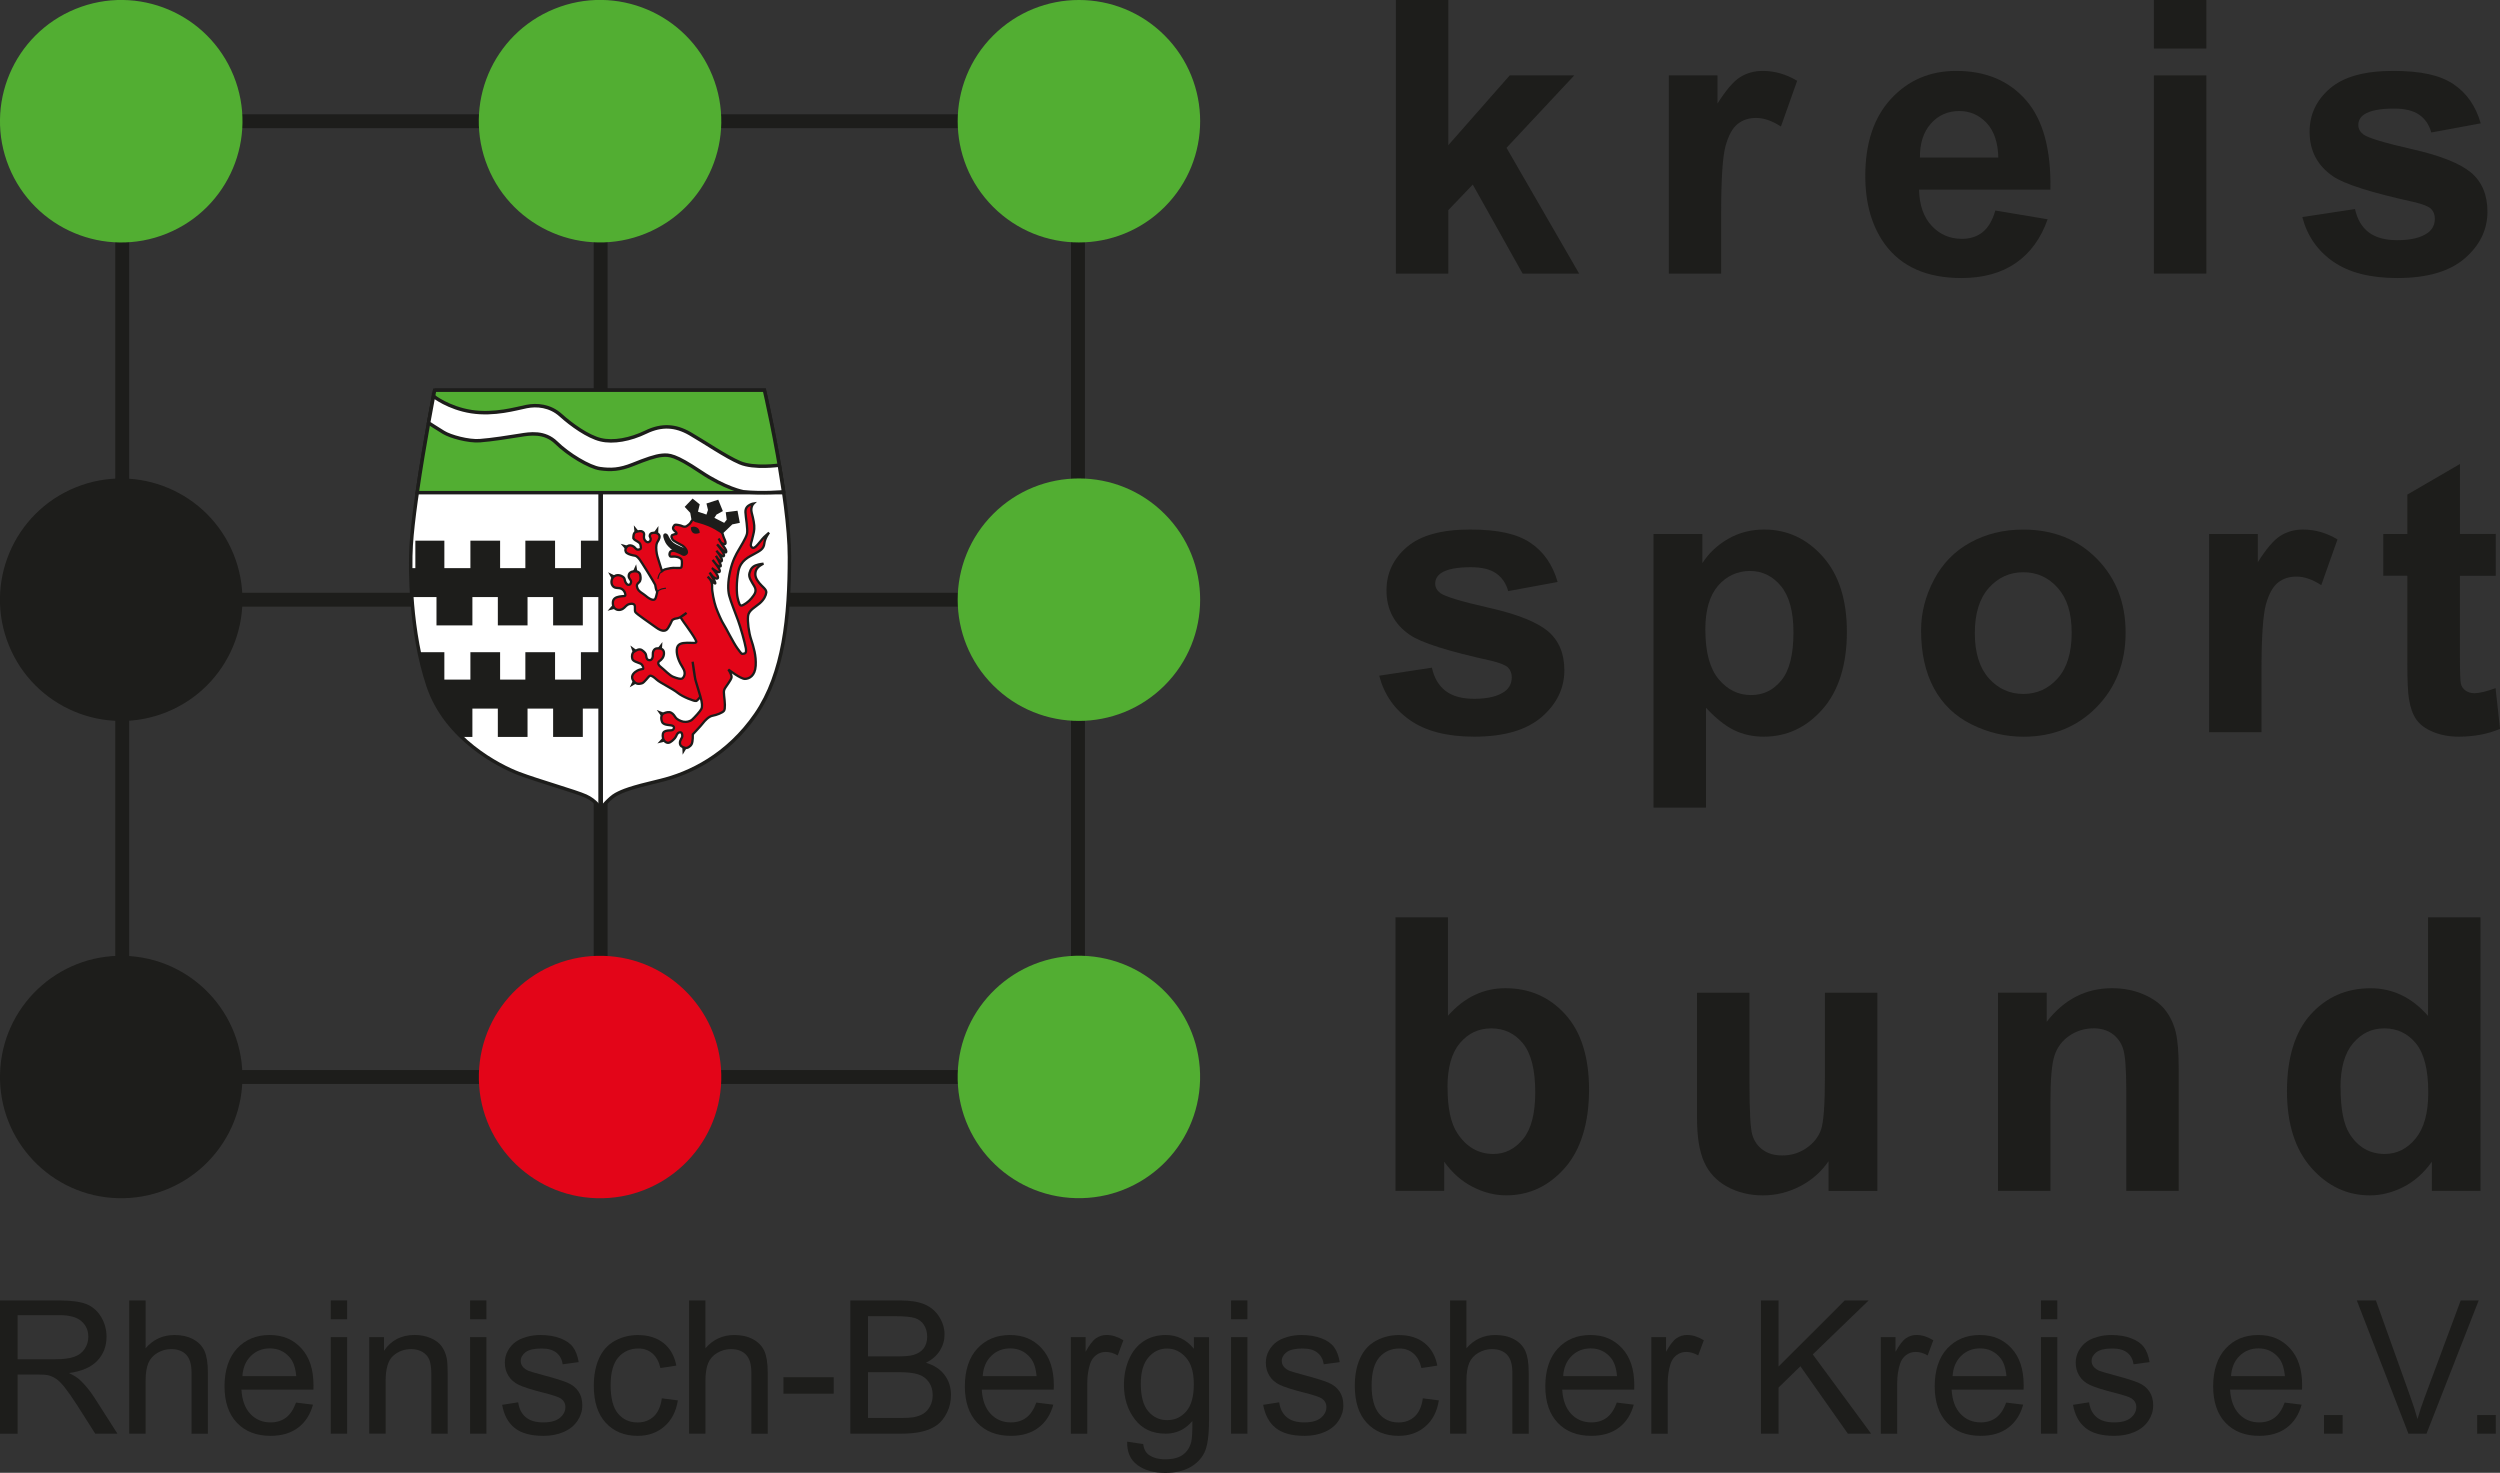 <?xml version="1.0" encoding="UTF-8"?><svg id="Ebene_1" xmlns="http://www.w3.org/2000/svg" width="539.49" height="317.83" viewBox="0 0 539.49 317.83"><rect x="0" y="0" width="539.49" height="317.83" fill="#333333" stroke="none"/><defs><style>.cls-1,.cls-2,.cls-3{stroke-width:0px;}.cls-1,.cls-4{fill:#e30518;}.cls-2,.cls-5{fill:#52ae32;}.cls-6,.cls-7,.cls-5,.cls-4,.cls-8,.cls-9,.cls-10,.cls-11{stroke:#1d1d1b;}.cls-6,.cls-7,.cls-8,.cls-9{fill:none;}.cls-6,.cls-11{stroke-width:3px;}.cls-5,.cls-9,.cls-10{stroke-width:.75px;}.cls-4{stroke-width:.5px;}.cls-8{stroke-width:.25px;}.cls-10{fill:#fff;}.cls-11{fill:#1d1d1c;}.cls-3{fill:#1d1d1b;}</style></defs><line class="cls-6" x1="26.16" y1="26.16" x2="236.27" y2="26.16"/><line class="cls-6" x1="26.16" y1="129.41" x2="236.27" y2="129.41"/><line class="cls-6" x1="26.16" y1="232.41" x2="236.27" y2="232.41"/><line class="cls-6" x1="26.37" y1="234.34" x2="26.37" y2="24.22"/><line class="cls-11" x1="129.62" y1="234.34" x2="129.62" y2="24.22"/><line class="cls-9" x1="129.62" y1="174.54" x2="129.62" y2="106.31"/><line class="cls-6" x1="232.62" y1="234.34" x2="232.62" y2="24.22"/><path class="cls-10" d="m93.79,84.2h71.17s5.4,23.24,5.4,36.02-1.21,25.12-7.27,33.93-14.21,12.78-20.71,14.32c-6.5,1.54-8.04,2.2-9.47,2.97-1.43.77-3.28,3.09-3.28,3.09,0,0-1.01-1.76-3.22-2.75-2.2-.99-10.36-3.3-14.43-4.85-4.08-1.54-15.75-7.38-19.61-18.95-3.86-11.57-3.95-25.23-3.64-30.29.66-10.8,5.07-33.49,5.07-33.49Z"/><path class="cls-5" d="m169.12,106.31c-1.59-11.05-4.16-22.11-4.16-22.11h-71.17s-2.24,11.56-3.77,22.11h79.1Z"/><circle class="cls-2" cx="26.16" cy="26.16" r="26.16" transform="translate(-7.92 11.77) rotate(-22.11)"/><circle class="cls-2" cx="129.49" cy="26.16" r="26.16" transform="translate(-.32 50.7) rotate(-22.13)"/><circle class="cls-1" cx="129.49" cy="232.41" r="26.16" transform="translate(-106.25 355.74) rotate(-88.49)"/><circle class="cls-2" cx="232.82" cy="26.16" r="26.16" transform="translate(49.7 172.29) rotate(-45)"/><circle class="cls-3" cx="26.16" cy="129.41" r="26.16" transform="translate(-46.79 19.37) rotate(-22.11)"/><circle class="cls-2" cx="232.82" cy="129.41" r="26.16" transform="translate(-23.31 202.53) rotate(-45)"/><circle class="cls-3" cx="26.16" cy="232.41" r="26.16" transform="translate(-206.86 252.44) rotate(-88.49)"/><circle class="cls-2" cx="232.82" cy="232.41" r="26.16" transform="translate(-5.33 459.35) rotate(-88.57)"/><path class="cls-10" d="m93.54,85.5s3.22,2.56,8.18,3.33c4.96.77,9.69-.66,11.9-1.1,2.2-.44,5.07-.22,7.38,1.87,2.31,2.09,5.88,4.63,8.61,5.29,2.73.66,6.37,0,9.78-1.65,3.42-1.65,6.39-1.43,9.47.33,3.08,1.76,7.71,4.96,10.8,6.28,3.08,1.32,8.51.53,8.51.53l.91,5.74s-4.49.43-8.68,0c0,0-3.8-.67-9.26-4.33s-6.75-3.67-8.25-3.54-3.58.88-6.37,2-4.7,1.21-7.04.88-6.88-3.08-9.42-5.58-5.75-1.96-7.83-1.62-6.25,1-8.71,1.17-6.29-.88-7.79-1.79-3.24-2.05-3.24-2.05l1.05-5.73Z"/><path class="cls-3" d="m129.62,140.74h-4.26v5.92h-5.58v-5.92h-6.41v5.92h-5.45v-5.92h-6.41v5.92h-5.62v-5.92h-5.44c.5,2.44,1.12,4.89,1.91,7.25,1.51,4.53,4.22,8.17,7.21,11.03h2.37v-6.11h5.49v6.11h6.41v-6.11h5.52v6.11h6.41v-6.11h3.87l.05-5.98h.01s-.06-6.19-.06-6.19Z"/><path class="cls-3" d="m129.57,116.68h-4.21v5.92h-5.58v-5.92h-6.41v5.92h-5.45v-5.92h-6.41v5.92h-5.62v-5.92h-6.26v5.92h-1.01c.01,1.84.09,3.95.25,6.25h5.32v6.11h7.75v-6.11h5.49v6.11h6.41v-6.11h5.52v6.11h6.41v-6.11h3.87v-6.25h-.05v-5.92Z"/><path class="cls-8" d="m139.85,119.19s.09.94.42,1.61c.33.68,1.1,2.08,1.1,2.08"/><path class="cls-4" d="m141.79,127.63s-.19-.33-.26-.68-.14-.75-.14-.75c-.12-.37-3.11-5.17-3.35-5.45-.23-.28-.58-.77-1.05-.84-.47-.07-1.32-.27-1.72-.57-.4-.3-.36-.8-.19-1.08.21-.35.49-.61.98-.57.49.05.87.37,1.12.68s.63.28.94.14c.3-.14.16-.47.12-.84-.05-.37-.28-.58-.66-.8-.37-.21-.79-.44-.91-.73,0,0,0-.7.16-1.01.16-.3.49-.37.49-.37,0,0,.68-.21,1.05-.14.37.07.65.37.63.68-.02.3-.09.63,0,.94s.35.61.61.73c.26.12.44-.02.61-.14.16-.12.3-.52.09-.87-.21-.35-.07-.58.09-.77.23-.28.98-.26,1.33-.14,0,0,.8.28.56,1.05s-.49.73-.63,1.43c-.14.7.02,1.89.19,2.48.16.59,1.01,3.25,1.01,3.25l.32-.25c.22-.14.24-.12.71-.24,1.22-.3,1.64-.21,2.15-.21s.94.09,1.03-.23c.09-.33.14-1.26,0-1.57-.14-.3-.68-.58-1.36-.65s-.96.16-1.15-.14c-.18-.3-.07-.54,0-.77.07-.23.45-.4.84-.35.4.05.96.35,1.36.49.4.14.66.52,1.05.33s.49-.4.4-.73c-.09-.33-.47-.91-.91-1.19-.44-.28-2.05-1.01-2.19-1.38s-.35-.56-.1-.87c0,0,.33-.16.61-.23.28-.07.4.07.37-.23-.02-.3-1.01-.68-.7-1.33s.51-.49,1.17-.4c.65.09.86.37,1.31.35.44-.02.49-.23.84-.44.35-.21.68-.87.73-.94.05-.07,2.34.51,3.56,1.03,1.22.51,1.89.96,2.55,1.38s.47.77.8,1.45c.33.68.42,1.1.23,1.24-.19.14-.82-.16-.94-.37-.12-.21-.47-.8-.47-.8,0,0,.54.98,1.08,1.68.54.7.68,1.1.51,1.31-.16.21-1.92-1.73-1.92-1.73,0,0,1.22,1.43,1.45,2.1s-.3.54-.77.14c-.47-.4-.82-.87-.82-.87,0,0,1.24,1.45,1.19,2.06s-.58.05-.87-.3c-.28-.35-.42-.65-.42-.65,0,0,1.15,1.86,1.05,2.19-.09.33-.84-.09-1.07-.41-.23-.33-.71-.9-.71-.9,0,0,1.22,1.5,1.45,1.96.23.47.09.8-.3.65-.4-.14-1.33-.84-1.26-.84s1.31,1.45,1.29,2.01c-.02.56-.96.09-1.31-.4-.35-.49-.51-.65-.51-.65,0,0,1.31,2.01,1.24,2.32s-1.66-1.43-1.66-1.43c0,0,1.1.84.96,2.25-.07.7.4,3.2.82,4.35.42,1.15,1.26,3.09,1.71,3.74.44.66,2.06,3.93,2.9,5.08s.94,1.29,1.17,1.22c.23-.07.91.14.68-1.19-.23-1.33-1.15-4.56-1.68-6.01s-1.61-4.14-1.92-5.38c-.3-1.24-.3-2.92.21-5.24.51-2.32,1.33-3.72,1.78-4.49.44-.77,1.61-2.6,1.85-3.56s-.3-3.67-.33-4.7.61-1.4,1.01-1.61c.4-.21.75-.26.75-.26,0,0-.75.73-.4,2.04.35,1.31.61,2.53.54,3.46-.07.94-.33,1.54-.42,2.08-.09.54-.47,1.29-.26,1.66.21.37.49.51.98.09.49-.42,1.47-1.75,1.85-2.1.37-.35,1.05-.94,1.05-.94,0,0-.91,1.15-1.03,2.36s-1.01,1.59-2.13,2.22c-1.12.63-2.99,1.36-3.46,3.74-.47,2.39-.4,4.82-.16,5.78.23.96.42,1.71.84,1.64.42-.07,1.54-.82,2.11-1.54.56-.73,1.33-1.47.65-2.62-.68-1.15-1.29-1.99-1.05-2.85.23-.87.63-1.4,1.38-1.68.75-.28,1.64-.35,1.64-.35,0,0-1.43.59-1.68,1.64-.26,1.05.16,1.75.77,2.53.61.77,1.59,1.38,1.52,2.03-.07.66-.47,1.52-1.4,2.34-.94.82-2.36,1.47-2.53,2.71-.16,1.24.16,3.58.66,5.1s1.12,3.51.98,5.68-1.38,2.81-2.32,2.83c-.94.02-3.58-2.03-3.58-2.03,0,0,.82,1.17.68,1.75-.14.58-1.01,1.66-1.26,2.08-.26.42-.49.59-.33,1.89.16,1.31.28,2.74-.02,3.18-.3.44-1.66.94-2.48,1.08-.82.14-1.68,1.08-2.08,1.61-.4.54-2.18,2.41-2.18,2.41,0,0,.05,1.59-.26,2.13s-.96.94-1.47.77c-.51-.16-1.03-.35-1.05-1.03-.02-.68.49-1.08.51-1.43.02-.35-.02-1.01-.61-.87-.59.14-.63.84-.96,1.22-.33.37-.89.96-1.4,1.03-.51.07-1.05-.4-1.19-1.03-.14-.63-.05-1.19.33-1.4.37-.21.98-.26,1.43-.26s.84-.51.47-.89-2.08-.05-2.43-.94c-.35-.89-.12-1.59.35-1.82.47-.23,1.12-.4,1.59-.16.47.23.75.7,1.01,1.08.26.37,1.01.75,1.64.87.63.12,1.43-.02,1.92-.47s1.71-1.75,1.96-2.27c.26-.51.19-1.33-.19-2.67-.32-1.13-1.13-3.78-1.13-3.78-.16-1.31-.56-3.75-.56-3.75,0,0,.43,3.4.66,4.1.23.7,1.02,3.43,1.02,3.43,0,0-.58.82-.91.94-.33.12-2.97-.91-3.98-1.75-1.01-.84-3.84-2.2-4.51-2.83-.68-.63-1.24-1.01-1.54-.84-.3.16-1.19,1.5-1.68,1.61s-1.26.37-1.92-.68c-.65-1.05.44-1.8.96-2.08.51-.28,1.12-.3,1.22-.35.09-.05,0-.89-.58-1.15-.58-.26-1.59-.47-1.75-1.03-.16-.56-.05-1.26.37-1.52.42-.26,1.12-.77,1.71-.35.58.42.87.73.91,1.22s.19.94.75.94.73-.68.68-1.19c-.05-.51.19-1.33.94-1.36.75-.02,1.45.12,1.47,1.01.02.89-.54,1.45-.96,1.73-.42.28-.4.77.33,1.33.73.56,1.8,1.75,2.64,2.08.84.33,1.57.54,1.89.37.33-.16.98-1.05.19-2.29-.79-1.24-1.4-2.62-1.33-3.93.07-1.31,1.05-1.47,2.22-1.5,1.17-.02,1.75.16,1.99-.14.23-.3-2.22-3.65-2.74-4.37-.51-.73-.67-1.03-.67-1.03l1.3-.91s-1.04.94-1.92,1.15c-.33.08-.72.05-1.17.42,0,0-.73,1.66-1.17,2.04-.44.37-1.12.4-2.34-.49-1.22-.89-4.23-2.92-4.44-3.3-.21-.37.05-1.24-.21-1.57-.26-.33-1.05-.28-1.54.05-.49.33-.7.86-1.47,1.03s-1.5-.28-1.61-1.15.19-1.33.87-1.57c.68-.23,1.38-.21,1.68-.26.3-.05.07-1.12-.65-1.52-.73-.4-1.45.04-1.97-.69-.51-.73-.16-1.69.31-2.02.47-.33,1.12-.37,1.76,0,.63.36.49.73.63,1.08.14.35.42.75.72.75s.49-.14.56-.61-.56-.71-.51-1.38c.05-.67.61-.89,1.21-.94.61-.05,1.17.19,1.29.83.12.64.12,1.18-.28,1.56-.4.37-.61.56-.33,1.29.28.73,1.22,1.12,1.75,1.59.54.47,1.17.88,1.64.88s.51-.32.65-.77c.14-.44.23-1.01.23-1.01Z"/><path class="cls-8" d="m141.98,124.92s.12-1.19.89-1.66"/><path class="cls-8" d="m141.79,127.63s.65-.44,1.08-.56.84-.12.84-.12"/><polygon class="cls-3" points="132.04 124.92 131.22 123.49 132.65 124.21 132.04 124.92"/><polygon class="cls-3" points="136.58 140.85 136.03 139.29 137.31 140.26 136.58 140.85"/><polygon class="cls-3" points="141.94 139.85 142.95 138.54 142.84 140.14 141.94 139.85"/><polygon class="cls-3" points="137.31 147.47 135.89 148.32 136.58 146.88 137.31 147.47"/><polygon class="cls-3" points="142.69 154.56 141.73 153.21 143.23 153.8 142.69 154.56"/><polygon class="cls-3" points="143.46 160.03 141.86 160.43 142.95 159.25 143.46 160.03"/><polygon class="cls-3" points="148.16 161.44 147.31 162.86 147.24 161.26 148.16 161.44"/><polygon class="cls-3" points="135 118.59 133.93 117.34 135.47 117.78 135 118.59"/><polygon class="cls-3" points="136.94 115.01 136.77 113.36 137.79 114.6 136.94 115.01"/><polygon class="cls-3" points="141.13 114.85 142.09 113.51 142.03 115.11 141.13 114.85"/><polygon class="cls-3" points="132.71 131.37 131.11 131.81 132.16 130.6 132.71 131.37"/><polygon class="cls-3" points="136.6 123.27 137.28 121.77 137.54 123.35 136.6 123.27"/><path class="cls-3" d="m145.24,118.84c.06,0,.12,0,.18,0,.4.05.96.35,1.36.49.4.14.66.52,1.05.33s.49-.4.4-.73c-.04-.14-.14-.33-.27-.53-.03-.01-1.85-.69-2.6-1.25-.75-.56-1.22-1.73-1.22-1.73-.27-.3-.57-.46-.87-.21s-.12.98.35,1.92c.28.55.98,1.2,1.61,1.71Z"/><path class="cls-3" d="m149.11,113.82s.54-.38,1.25,0,.62,1.18.62,1.18c0,0-.88.39-1.42,0s-.46-1.18-.46-1.18Z"/><path class="cls-3" d="m149.25,112.44c.05-.09.09-.15.1-.17.05-.07,2.34.51,3.56,1.03,1.22.51,1.89.96,2.55,1.38.27.17.39.33.47.5l2.1-2.02,1.62-.33-.5-2.62-2.54.33.21,1.62-.54.67-2.12-1.08.46-.71,1.37-.75-1-2.46-2.54.82.33,1.39-.33,1-1.83-.62.38-1.58-1.54-1.25-1.71,1.79,1.2,1.29.32,1.78Z"/><line class="cls-7" x1="129.62" y1="174.54" x2="129.62" y2="106.31"/><path class="cls-3" d="m301.22,59.04V0h11.32v31.33l13.25-15.06h13.93l-14.62,15.63,15.67,27.14h-12.2l-10.75-19.21-5.28,5.52v13.69h-11.32Z"/><path class="cls-3" d="m371.44,59.04h-11.32V16.27h10.51v6.08c1.8-2.87,3.42-4.77,4.85-5.68,1.44-.91,3.07-1.37,4.89-1.37,2.58,0,5.06.71,7.45,2.13l-3.5,9.87c-1.91-1.23-3.68-1.85-5.32-1.85s-2.93.44-4.03,1.31c-1.1.87-1.97,2.45-2.6,4.73-.63,2.28-.95,7.06-.95,14.34v13.21Z"/><path class="cls-3" d="m430.59,45.43l11.28,1.89c-1.45,4.13-3.74,7.28-6.87,9.44-3.13,2.16-7.04,3.24-11.74,3.24-7.44,0-12.94-2.43-16.51-7.29-2.82-3.89-4.23-8.81-4.23-14.74,0-7.09,1.85-12.64,5.56-16.65,3.71-4.01,8.39-6.02,14.05-6.02,6.36,0,11.38,2.1,15.06,6.3,3.68,4.2,5.44,10.64,5.28,19.31h-28.35c.08,3.36.99,5.97,2.74,7.83,1.75,1.87,3.92,2.8,6.52,2.8,1.77,0,3.26-.48,4.47-1.45,1.21-.97,2.12-2.52,2.74-4.67Zm.64-11.44c-.08-3.27-.93-5.77-2.54-7.47-1.61-1.7-3.57-2.56-5.88-2.56-2.47,0-4.51.9-6.12,2.7-1.61,1.8-2.4,4.24-2.38,7.33h16.91Z"/><path class="cls-3" d="m464.8,10.47V0h11.32v10.47h-11.32Zm0,48.57V16.27h11.32v42.77h-11.32Z"/><path class="cls-3" d="m496.84,46.84l11.36-1.73c.48,2.2,1.46,3.87,2.94,5.01,1.48,1.14,3.54,1.71,6.2,1.71,2.93,0,5.13-.54,6.6-1.61.99-.75,1.49-1.76,1.49-3.02,0-.86-.27-1.57-.81-2.13-.56-.54-1.83-1.03-3.79-1.49-9.13-2.01-14.91-3.85-17.36-5.52-3.38-2.31-5.07-5.52-5.07-9.63,0-3.7,1.46-6.82,4.39-9.34,2.93-2.52,7.46-3.79,13.61-3.79s10.2.95,13.05,2.86c2.85,1.91,4.81,4.73,5.88,8.46l-10.67,1.97c-.46-1.66-1.32-2.94-2.6-3.83-1.28-.89-3.09-1.33-5.46-1.33-2.98,0-5.11.42-6.4,1.25-.86.59-1.29,1.36-1.29,2.3,0,.81.38,1.49,1.13,2.05,1.02.75,4.54,1.81,10.57,3.18,6.03,1.37,10.24,3.05,12.63,5.03,2.36,2.01,3.54,4.82,3.54,8.42,0,3.92-1.64,7.29-4.91,10.11-3.28,2.82-8.12,4.23-14.54,4.23-5.83,0-10.44-1.18-13.83-3.54-3.4-2.36-5.62-5.57-6.67-9.62Z"/><path class="cls-3" d="m297.64,145.81l11.36-1.73c.48,2.2,1.46,3.87,2.94,5.01,1.48,1.14,3.54,1.71,6.2,1.71,2.93,0,5.13-.54,6.6-1.61.99-.75,1.49-1.76,1.49-3.02,0-.86-.27-1.57-.81-2.13-.56-.54-1.83-1.03-3.79-1.49-9.13-2.01-14.91-3.85-17.36-5.52-3.38-2.31-5.07-5.52-5.07-9.63,0-3.7,1.46-6.82,4.39-9.34,2.93-2.52,7.46-3.79,13.61-3.79s10.2.95,13.05,2.86c2.85,1.91,4.81,4.73,5.88,8.46l-10.67,1.97c-.46-1.66-1.32-2.94-2.6-3.83-1.28-.89-3.09-1.33-5.46-1.33-2.98,0-5.12.42-6.4,1.25-.86.59-1.29,1.36-1.29,2.3,0,.81.38,1.49,1.13,2.05,1.02.75,4.54,1.81,10.57,3.18,6.03,1.37,10.24,3.05,12.63,5.03,2.36,2.01,3.54,4.82,3.54,8.42,0,3.92-1.64,7.29-4.91,10.11-3.28,2.82-8.12,4.23-14.54,4.23-5.83,0-10.44-1.18-13.83-3.54-3.4-2.36-5.62-5.57-6.67-9.62Z"/><path class="cls-3" d="m356.82,115.24h10.55v6.28c1.37-2.15,3.22-3.89,5.56-5.24,2.33-1.34,4.93-2.01,7.77-2.01,4.97,0,9.18,1.95,12.65,5.84s5.2,9.32,5.2,16.27-1.75,12.69-5.24,16.65c-3.49,3.96-7.72,5.94-12.69,5.94-2.36,0-4.5-.47-6.42-1.41-1.92-.94-3.94-2.55-6.06-4.83v21.55h-11.32v-59.04Zm11.19,20.66c0,4.81.95,8.36,2.86,10.65,1.91,2.3,4.23,3.44,6.97,3.44s4.82-1.05,6.56-3.16c1.74-2.11,2.62-5.56,2.62-10.37,0-4.48-.9-7.81-2.7-9.99-1.8-2.17-4.03-3.26-6.69-3.26s-5.06,1.07-6.89,3.2c-1.83,2.13-2.74,5.3-2.74,9.48Z"/><path class="cls-3" d="m414.56,136.02c0-3.76.93-7.4,2.78-10.91,1.85-3.52,4.48-6.2,7.87-8.05,3.4-1.85,7.19-2.78,11.38-2.78,6.47,0,11.77,2.1,15.91,6.3,4.13,4.2,6.2,9.51,6.2,15.93s-2.09,11.83-6.26,16.09c-4.18,4.26-9.43,6.38-15.77,6.38-3.92,0-7.66-.89-11.22-2.66-3.56-1.77-6.26-4.37-8.11-7.79-1.85-3.42-2.78-7.59-2.78-12.5Zm11.6.6c0,4.24,1.01,7.49,3.02,9.75,2.01,2.26,4.5,3.38,7.45,3.38s5.43-1.13,7.43-3.38c2-2.26,3-5.53,3-9.83s-1-7.41-3-9.67c-2-2.26-4.48-3.38-7.43-3.38s-5.44,1.13-7.45,3.38c-2.01,2.26-3.02,5.5-3.02,9.75Z"/><path class="cls-3" d="m488.04,158.01h-11.32v-42.77h10.51v6.08c1.8-2.87,3.42-4.77,4.85-5.68,1.44-.91,3.07-1.37,4.89-1.37,2.58,0,5.06.71,7.45,2.13l-3.5,9.87c-1.91-1.23-3.68-1.85-5.32-1.85s-2.93.44-4.03,1.31c-1.1.87-1.97,2.45-2.6,4.73-.63,2.28-.95,7.06-.95,14.34v13.21Z"/><path class="cls-3" d="m538.57,115.24v9.02h-7.73v17.24c0,3.49.07,5.52.22,6.1.15.58.48,1.05,1.01,1.43.52.38,1.16.56,1.91.56,1.05,0,2.56-.36,4.55-1.09l.97,8.78c-2.63,1.13-5.61,1.69-8.94,1.69-2.04,0-3.88-.34-5.52-1.03-1.64-.68-2.84-1.57-3.6-2.66-.76-1.09-1.3-2.56-1.59-4.41-.24-1.32-.36-3.97-.36-7.97v-18.65h-5.19v-9.02h5.19v-8.5l11.36-6.6v15.1h7.73Z"/><path class="cls-3" d="m301.14,256.99v-59.04h11.32v21.26c3.49-3.97,7.62-5.96,12.4-5.96,5.21,0,9.52,1.89,12.93,5.66,3.41,3.77,5.12,9.19,5.12,16.25s-1.74,12.93-5.22,16.87c-3.48,3.95-7.7,5.92-12.67,5.92-2.44,0-4.85-.61-7.23-1.83-2.38-1.22-4.42-3.03-6.14-5.42v6.28h-10.51Zm11.24-22.31c0,4.43.7,7.71,2.09,9.83,1.96,3.01,4.56,4.51,7.81,4.51,2.5,0,4.62-1.07,6.38-3.2,1.76-2.13,2.64-5.5,2.64-10.09,0-4.89-.89-8.41-2.66-10.57-1.77-2.16-4.04-3.24-6.81-3.24s-4.97,1.05-6.77,3.16c-1.8,2.11-2.7,5.31-2.7,9.6Z"/><path class="cls-3" d="m394.59,256.99v-6.4c-1.56,2.28-3.6,4.08-6.14,5.4-2.54,1.31-5.22,1.97-8.03,1.97s-5.45-.63-7.73-1.89c-2.28-1.26-3.93-3.03-4.95-5.32-1.02-2.28-1.53-5.44-1.53-9.46v-27.06h11.32v19.65c0,6.01.21,9.7.62,11.05.42,1.36,1.17,2.43,2.28,3.22,1.1.79,2.5,1.19,4.19,1.19,1.93,0,3.66-.53,5.2-1.59,1.53-1.06,2.58-2.38,3.14-3.95.56-1.57.85-5.42.85-11.54v-18.04h11.32v42.77h-10.51Z"/><path class="cls-3" d="m470.16,256.99h-11.32v-21.83c0-4.62-.24-7.6-.72-8.96-.48-1.36-1.27-2.41-2.36-3.16-1.09-.75-2.4-1.13-3.93-1.13-1.96,0-3.72.54-5.28,1.61-1.56,1.07-2.62,2.5-3.2,4.27-.58,1.77-.87,5.05-.87,9.83v19.37h-11.32v-42.77h10.51v6.28c3.73-4.83,8.43-7.25,14.1-7.25,2.5,0,4.78.45,6.85,1.35,2.07.9,3.63,2.05,4.69,3.44,1.06,1.4,1.8,2.98,2.22,4.75.42,1.77.62,4.31.62,7.61v26.58Z"/><path class="cls-3" d="m535.29,256.99h-10.51v-6.28c-1.75,2.44-3.81,4.26-6.18,5.46-2.38,1.19-4.77,1.79-7.19,1.79-4.91,0-9.12-1.98-12.63-5.94-3.5-3.96-5.26-9.48-5.26-16.57s1.7-12.76,5.11-16.53c3.41-3.77,7.72-5.66,12.93-5.66,4.78,0,8.91,1.99,12.4,5.96v-21.26h11.32v59.04Zm-30.2-22.31c0,4.56.63,7.87,1.89,9.91,1.82,2.95,4.38,4.43,7.65,4.43,2.6,0,4.82-1.11,6.64-3.32,1.83-2.22,2.74-5.52,2.74-9.93,0-4.91-.89-8.45-2.66-10.61-1.77-2.16-4.04-3.24-6.81-3.24s-4.93,1.07-6.75,3.2c-1.81,2.13-2.72,5.32-2.72,9.56Z"/><path class="cls-3" d="m0,309.38v-28.75h12.75c2.56,0,4.51.26,5.84.77,1.33.52,2.4,1.43,3.2,2.74.8,1.31,1.2,2.75,1.2,4.33,0,2.04-.66,3.76-1.98,5.16-1.32,1.4-3.36,2.29-6.12,2.67,1.01.48,1.77.96,2.29,1.43,1.11,1.02,2.16,2.29,3.16,3.82l5,7.83h-4.79l-3.8-5.98c-1.11-1.73-2.03-3.05-2.75-3.96-.72-.91-1.36-1.56-1.93-1.92-.57-.37-1.15-.62-1.74-.76-.43-.09-1.14-.14-2.12-.14H3.8v12.77H0Zm3.8-16.06h8.18c1.74,0,3.1-.18,4.08-.54.98-.36,1.73-.93,2.24-1.73.51-.79.76-1.65.76-2.58,0-1.36-.49-2.48-1.48-3.35-.99-.88-2.55-1.31-4.68-1.31H3.8v9.51Z"/><path class="cls-3" d="m27.89,309.38v-28.75h3.53v10.32c1.65-1.91,3.73-2.86,6.24-2.86,1.54,0,2.88.3,4.02.91s1.95,1.45,2.44,2.52c.49,1.07.74,2.63.74,4.67v13.2h-3.53v-13.2c0-1.77-.38-3.05-1.15-3.85-.76-.8-1.85-1.21-3.25-1.21-1.05,0-2.03.27-2.95.81-.92.54-1.58,1.28-1.97,2.21-.39.93-.59,2.21-.59,3.84v11.39h-3.53Z"/><path class="cls-3" d="m63.89,302.67l3.65.45c-.58,2.13-1.64,3.78-3.2,4.96-1.56,1.18-3.54,1.77-5.96,1.77-3.05,0-5.46-.94-7.25-2.81-1.78-1.88-2.68-4.51-2.68-7.89s.9-6.22,2.71-8.16c1.8-1.93,4.14-2.9,7.02-2.9s5.06.95,6.82,2.84c1.77,1.9,2.65,4.56,2.65,8,0,.21,0,.52-.02.94h-15.53c.13,2.29.78,4.04,1.94,5.26,1.16,1.22,2.61,1.82,4.35,1.82,1.29,0,2.4-.34,3.31-1.02.91-.68,1.64-1.77,2.18-3.26Zm-11.59-5.71h11.63c-.16-1.75-.6-3.07-1.33-3.94-1.12-1.36-2.58-2.04-4.37-2.04-1.62,0-2.98.54-4.09,1.63-1.11,1.09-1.72,2.54-1.83,4.35Z"/><path class="cls-3" d="m71.38,284.69v-4.06h3.53v4.06h-3.53Zm0,24.69v-20.83h3.53v20.83h-3.53Z"/><path class="cls-3" d="m79.68,309.38v-20.83h3.18v2.96c1.53-2.29,3.74-3.43,6.63-3.43,1.26,0,2.41.23,3.46.68,1.05.45,1.84,1.04,2.36,1.77.52.73.89,1.6,1.1,2.61.13.65.2,1.8.2,3.43v12.81h-3.53v-12.67c0-1.44-.14-2.51-.41-3.23-.27-.71-.76-1.28-1.46-1.71-.7-.42-1.52-.64-2.46-.64-1.5,0-2.8.48-3.89,1.43-1.09.95-1.64,2.77-1.64,5.43v11.37h-3.53Z"/><path class="cls-3" d="m101.44,284.69v-4.06h3.53v4.06h-3.53Zm0,24.69v-20.83h3.53v20.83h-3.53Z"/><path class="cls-3" d="m108.33,303.16l3.49-.55c.2,1.4.74,2.47,1.64,3.22.9.75,2.15,1.12,3.76,1.12s2.82-.33,3.61-.99c.78-.66,1.18-1.43,1.18-2.32,0-.8-.35-1.42-1.04-1.88-.48-.31-1.69-.71-3.61-1.2-2.59-.65-4.38-1.22-5.38-1.7-1-.48-1.76-1.14-2.27-1.98-.52-.84-.77-1.77-.77-2.79,0-.93.21-1.79.64-2.58.42-.79,1-1.45,1.74-1.97.55-.4,1.3-.75,2.25-1.03.95-.28,1.96-.42,3.05-.42,1.63,0,3.07.24,4.3.71s2.15,1.11,2.74,1.91c.59.8.99,1.88,1.22,3.23l-3.45.47c-.16-1.07-.61-1.91-1.36-2.51-.75-.6-1.81-.9-3.19-.9-1.62,0-2.78.27-3.47.8-.69.54-1.04,1.16-1.04,1.88,0,.46.14.87.43,1.24.29.38.74.69,1.35.94.35.13,1.39.43,3.12.9,2.5.67,4.24,1.21,5.23,1.64.99.42,1.76,1.04,2.32,1.85.56.81.84,1.82.84,3.02s-.34,2.28-1.03,3.32-1.68,1.84-2.97,2.41c-1.29.57-2.76.85-4.39.85-2.71,0-4.77-.56-6.19-1.69-1.42-1.12-2.32-2.79-2.72-5Z"/><path class="cls-3" d="m142.81,301.75l3.47.45c-.38,2.39-1.35,4.27-2.91,5.62-1.56,1.35-3.48,2.03-5.76,2.03-2.85,0-5.14-.93-6.87-2.79-1.73-1.86-2.6-4.53-2.6-8.01,0-2.25.37-4.22,1.12-5.9.75-1.69,1.88-2.95,3.4-3.79,1.52-.84,3.18-1.26,4.97-1.26,2.26,0,4.11.57,5.55,1.72,1.44,1.14,2.36,2.77,2.77,4.87l-3.43.53c-.33-1.4-.91-2.45-1.74-3.16-.83-.71-1.83-1.06-3.01-1.06-1.78,0-3.22.64-4.33,1.91-1.11,1.27-1.67,3.29-1.67,6.05s.54,4.83,1.61,6.1c1.07,1.27,2.47,1.9,4.2,1.9,1.39,0,2.54-.42,3.47-1.27.93-.85,1.52-2.16,1.77-3.92Z"/><path class="cls-3" d="m148.7,309.38v-28.75h3.53v10.32c1.65-1.91,3.73-2.86,6.24-2.86,1.54,0,2.88.3,4.02.91s1.95,1.45,2.44,2.52.74,2.63.74,4.67v13.2h-3.53v-13.2c0-1.77-.38-3.05-1.15-3.85-.76-.8-1.85-1.21-3.25-1.21-1.05,0-2.03.27-2.95.81-.92.54-1.58,1.28-1.97,2.21-.39.93-.59,2.21-.59,3.84v11.39h-3.53Z"/><path class="cls-3" d="m169.06,300.75v-3.55h10.85v3.55h-10.85Z"/><path class="cls-3" d="m183.5,309.38v-28.75h10.79c2.2,0,3.96.29,5.29.87,1.33.58,2.37,1.48,3.12,2.69.75,1.21,1.13,2.47,1.13,3.79,0,1.23-.33,2.39-1,3.47s-1.67,1.96-3.02,2.63c1.74.51,3.08,1.38,4.01,2.61.93,1.23,1.4,2.68,1.4,4.35,0,1.35-.28,2.6-.85,3.76s-1.27,2.05-2.11,2.68c-.84.63-1.89,1.1-3.15,1.42-1.26.32-2.81.48-4.64.48h-10.96Zm3.8-16.67h6.22c1.69,0,2.9-.11,3.63-.33.97-.29,1.7-.76,2.19-1.43s.74-1.5.74-2.51c0-.95-.23-1.79-.69-2.52-.46-.73-1.11-1.22-1.96-1.49-.85-.27-2.31-.4-4.37-.4h-5.75v8.69Zm0,13.28h7.16c1.23,0,2.09-.05,2.59-.14.88-.16,1.61-.42,2.2-.78.59-.37,1.07-.9,1.45-1.6.38-.7.57-1.51.57-2.42,0-1.07-.27-2-.82-2.79s-1.31-1.35-2.28-1.67c-.97-.32-2.38-.48-4.21-.48h-6.65v9.88Z"/><path class="cls-3" d="m223.65,302.67l3.65.45c-.58,2.13-1.64,3.78-3.2,4.96-1.56,1.18-3.54,1.77-5.96,1.77-3.05,0-5.46-.94-7.25-2.81-1.78-1.88-2.68-4.51-2.68-7.89s.9-6.22,2.71-8.16c1.8-1.93,4.14-2.9,7.02-2.9s5.06.95,6.82,2.84c1.76,1.9,2.65,4.56,2.65,8,0,.21,0,.52-.02.94h-15.53c.13,2.29.78,4.04,1.94,5.26,1.16,1.22,2.61,1.82,4.35,1.82,1.29,0,2.4-.34,3.31-1.02.91-.68,1.64-1.77,2.18-3.26Zm-11.59-5.71h11.63c-.16-1.75-.6-3.07-1.33-3.94-1.12-1.36-2.58-2.04-4.37-2.04-1.62,0-2.98.54-4.09,1.63-1.11,1.09-1.72,2.54-1.83,4.35Z"/><path class="cls-3" d="m231.09,309.38v-20.83h3.18v3.16c.81-1.48,1.56-2.45,2.25-2.92.69-.47,1.44-.71,2.27-.71,1.19,0,2.4.38,3.63,1.14l-1.22,3.28c-.86-.51-1.73-.76-2.59-.76-.77,0-1.46.23-2.08.7-.61.46-1.05,1.11-1.31,1.93-.39,1.26-.59,2.63-.59,4.12v10.9h-3.53Z"/><path class="cls-3" d="m243.26,311.11l3.43.51c.14,1.06.54,1.83,1.2,2.31.88.65,2.07.98,3.59.98,1.63,0,2.9-.33,3.78-.98.89-.65,1.49-1.57,1.8-2.75.18-.72.27-2.23.25-4.53-1.54,1.82-3.46,2.73-5.77,2.73-2.86,0-5.08-1.03-6.65-3.1-1.57-2.07-2.35-4.54-2.35-7.43,0-1.99.36-3.82,1.08-5.5.72-1.68,1.76-2.98,3.13-3.89,1.37-.91,2.97-1.37,4.81-1.37,2.46,0,4.48.99,6.08,2.98v-2.51h3.26v18c0,3.24-.33,5.54-.99,6.89-.66,1.35-1.71,2.42-3.14,3.21-1.43.78-3.19,1.18-5.29,1.18-2.48,0-4.49-.56-6.02-1.68-1.53-1.12-2.27-2.8-2.22-5.05Zm2.92-12.51c0,2.73.54,4.73,1.63,5.98,1.08,1.26,2.44,1.88,4.08,1.88s2.98-.62,4.08-1.87c1.1-1.25,1.65-3.21,1.65-5.87s-.57-4.47-1.7-5.77c-1.13-1.29-2.49-1.94-4.09-1.94s-2.9.64-4,1.91c-1.1,1.27-1.65,3.17-1.65,5.68Z"/><path class="cls-3" d="m265.66,284.69v-4.06h3.53v4.06h-3.53Zm0,24.69v-20.83h3.53v20.83h-3.53Z"/><path class="cls-3" d="m272.55,303.16l3.49-.55c.2,1.4.74,2.47,1.64,3.22.9.75,2.15,1.12,3.76,1.12s2.82-.33,3.61-.99c.78-.66,1.18-1.43,1.18-2.32,0-.8-.35-1.42-1.04-1.88-.48-.31-1.69-.71-3.61-1.2-2.59-.65-4.38-1.22-5.38-1.7-1-.48-1.76-1.14-2.27-1.98-.52-.84-.77-1.77-.77-2.79,0-.93.21-1.79.64-2.58.42-.79,1-1.45,1.74-1.97.55-.4,1.3-.75,2.25-1.03.95-.28,1.96-.42,3.05-.42,1.63,0,3.07.24,4.31.71s2.15,1.11,2.74,1.91c.59.8.99,1.88,1.22,3.23l-3.45.47c-.16-1.07-.61-1.91-1.36-2.51s-1.81-.9-3.19-.9c-1.62,0-2.78.27-3.47.8-.69.54-1.04,1.16-1.04,1.88,0,.46.14.87.43,1.24.29.38.74.69,1.35.94.35.13,1.39.43,3.12.9,2.5.67,4.24,1.21,5.23,1.64.99.42,1.76,1.04,2.32,1.85.56.81.84,1.82.84,3.02s-.34,2.28-1.03,3.32-1.68,1.84-2.97,2.41c-1.29.57-2.76.85-4.39.85-2.71,0-4.77-.56-6.19-1.69-1.42-1.12-2.32-2.79-2.72-5Z"/><path class="cls-3" d="m307.03,301.75l3.47.45c-.38,2.39-1.35,4.27-2.91,5.62s-3.48,2.03-5.76,2.03c-2.85,0-5.14-.93-6.87-2.79s-2.6-4.53-2.6-8.01c0-2.25.37-4.22,1.12-5.9.75-1.69,1.88-2.95,3.4-3.79,1.52-.84,3.18-1.26,4.97-1.26,2.26,0,4.11.57,5.55,1.72,1.44,1.14,2.36,2.77,2.77,4.87l-3.43.53c-.33-1.4-.91-2.45-1.74-3.16-.83-.71-1.83-1.06-3.01-1.06-1.78,0-3.22.64-4.33,1.91-1.11,1.27-1.67,3.29-1.67,6.05s.54,4.83,1.61,6.1c1.07,1.27,2.47,1.9,4.2,1.9,1.39,0,2.54-.42,3.47-1.27.93-.85,1.52-2.16,1.77-3.92Z"/><path class="cls-3" d="m312.92,309.38v-28.75h3.53v10.32c1.65-1.91,3.73-2.86,6.24-2.86,1.54,0,2.88.3,4.02.91s1.95,1.45,2.44,2.52.74,2.63.74,4.67v13.2h-3.53v-13.2c0-1.77-.38-3.05-1.15-3.85-.76-.8-1.85-1.21-3.25-1.21-1.05,0-2.03.27-2.95.81-.92.54-1.58,1.28-1.97,2.21-.39.93-.59,2.21-.59,3.84v11.39h-3.53Z"/><path class="cls-3" d="m348.91,302.67l3.65.45c-.58,2.13-1.64,3.78-3.2,4.96s-3.54,1.77-5.96,1.77c-3.05,0-5.46-.94-7.25-2.81-1.78-1.88-2.68-4.51-2.68-7.89s.9-6.22,2.71-8.16,4.14-2.9,7.02-2.9,5.06.95,6.82,2.84c1.77,1.9,2.65,4.56,2.65,8,0,.21,0,.52-.02.94h-15.53c.13,2.29.78,4.04,1.94,5.26,1.16,1.22,2.62,1.82,4.35,1.82,1.29,0,2.4-.34,3.31-1.02.91-.68,1.64-1.77,2.18-3.26Zm-11.59-5.71h11.63c-.16-1.75-.6-3.07-1.33-3.94-1.12-1.36-2.58-2.04-4.37-2.04-1.62,0-2.98.54-4.09,1.63-1.11,1.09-1.72,2.54-1.83,4.35Z"/><path class="cls-3" d="m356.35,309.38v-20.83h3.18v3.16c.81-1.48,1.56-2.45,2.25-2.92.69-.47,1.44-.71,2.27-.71,1.19,0,2.4.38,3.63,1.14l-1.22,3.28c-.86-.51-1.73-.76-2.59-.76-.77,0-1.46.23-2.08.7-.61.46-1.05,1.11-1.31,1.93-.39,1.26-.59,2.63-.59,4.12v10.9h-3.53Z"/><path class="cls-3" d="m380.01,309.38v-28.75h3.8v14.26l14.28-14.26h5.16l-12.06,11.65,12.59,17.1h-5.02l-10.24-14.55-4.71,4.59v9.96h-3.8Z"/><path class="cls-3" d="m405.87,309.38v-20.83h3.18v3.16c.81-1.48,1.56-2.45,2.25-2.92s1.44-.71,2.27-.71c1.19,0,2.4.38,3.63,1.14l-1.22,3.28c-.86-.51-1.73-.76-2.59-.76-.77,0-1.46.23-2.08.7-.61.46-1.05,1.11-1.31,1.93-.39,1.26-.59,2.63-.59,4.12v10.9h-3.53Z"/><path class="cls-3" d="m432.94,302.67l3.65.45c-.58,2.13-1.64,3.78-3.2,4.96-1.56,1.18-3.54,1.77-5.96,1.77-3.05,0-5.46-.94-7.25-2.81-1.78-1.88-2.68-4.51-2.68-7.89s.9-6.22,2.71-8.16c1.8-1.93,4.14-2.9,7.02-2.9s5.06.95,6.82,2.84c1.77,1.9,2.65,4.56,2.65,8,0,.21,0,.52-.02.94h-15.53c.13,2.29.78,4.04,1.94,5.26,1.16,1.22,2.62,1.82,4.35,1.82,1.29,0,2.4-.34,3.31-1.02.91-.68,1.64-1.77,2.18-3.26Zm-11.59-5.71h11.63c-.16-1.75-.6-3.07-1.33-3.94-1.12-1.36-2.58-2.04-4.37-2.04-1.62,0-2.98.54-4.09,1.63-1.11,1.09-1.72,2.54-1.83,4.35Z"/><path class="cls-3" d="m440.43,284.69v-4.06h3.53v4.06h-3.53Zm0,24.69v-20.83h3.53v20.83h-3.53Z"/><path class="cls-3" d="m447.32,303.16l3.49-.55c.2,1.4.74,2.47,1.64,3.22.9.75,2.15,1.12,3.76,1.12s2.82-.33,3.61-.99c.78-.66,1.18-1.43,1.18-2.32,0-.8-.35-1.42-1.04-1.88-.48-.31-1.69-.71-3.61-1.2-2.59-.65-4.38-1.22-5.38-1.7-1-.48-1.76-1.14-2.27-1.98-.52-.84-.77-1.77-.77-2.79,0-.93.21-1.79.64-2.58s1-1.45,1.74-1.97c.55-.4,1.3-.75,2.25-1.03s1.96-.42,3.05-.42c1.63,0,3.07.24,4.3.71,1.24.47,2.15,1.11,2.74,1.91.59.8.99,1.88,1.22,3.23l-3.45.47c-.16-1.07-.61-1.91-1.36-2.51s-1.81-.9-3.19-.9c-1.62,0-2.78.27-3.47.8-.69.54-1.04,1.16-1.04,1.88,0,.46.14.87.43,1.24.29.38.74.69,1.35.94.35.13,1.39.43,3.12.9,2.5.67,4.24,1.21,5.23,1.64.99.42,1.76,1.04,2.32,1.85.56.81.84,1.82.84,3.02s-.34,2.28-1.03,3.32c-.69,1.04-1.68,1.84-2.97,2.41-1.29.57-2.76.85-4.39.85-2.71,0-4.77-.56-6.19-1.69-1.42-1.12-2.32-2.79-2.72-5Z"/><path class="cls-3" d="m493.03,302.67l3.65.45c-.58,2.13-1.64,3.78-3.2,4.96s-3.54,1.77-5.96,1.77c-3.05,0-5.46-.94-7.25-2.81-1.78-1.88-2.68-4.51-2.68-7.89s.9-6.22,2.71-8.16,4.14-2.9,7.02-2.9,5.06.95,6.82,2.84c1.77,1.9,2.65,4.56,2.65,8,0,.21,0,.52-.02.94h-15.53c.13,2.29.78,4.04,1.94,5.26,1.16,1.22,2.62,1.82,4.35,1.82,1.29,0,2.4-.34,3.31-1.02.91-.68,1.64-1.77,2.18-3.26Zm-11.59-5.71h11.63c-.16-1.75-.6-3.07-1.33-3.94-1.12-1.36-2.58-2.04-4.37-2.04-1.62,0-2.98.54-4.09,1.63-1.11,1.09-1.72,2.54-1.83,4.35Z"/><path class="cls-3" d="m501.51,309.38v-4.02h4.02v4.02h-4.02Z"/><path class="cls-3" d="m519.73,309.38l-11.14-28.75h4.12l7.47,20.89c.6,1.67,1.11,3.24,1.51,4.71.44-1.57.96-3.14,1.55-4.71l7.77-20.89h3.88l-11.26,28.75h-3.9Z"/><path class="cls-3" d="m534.56,309.38v-4.02h4.02v4.02h-4.02Z"/></svg>